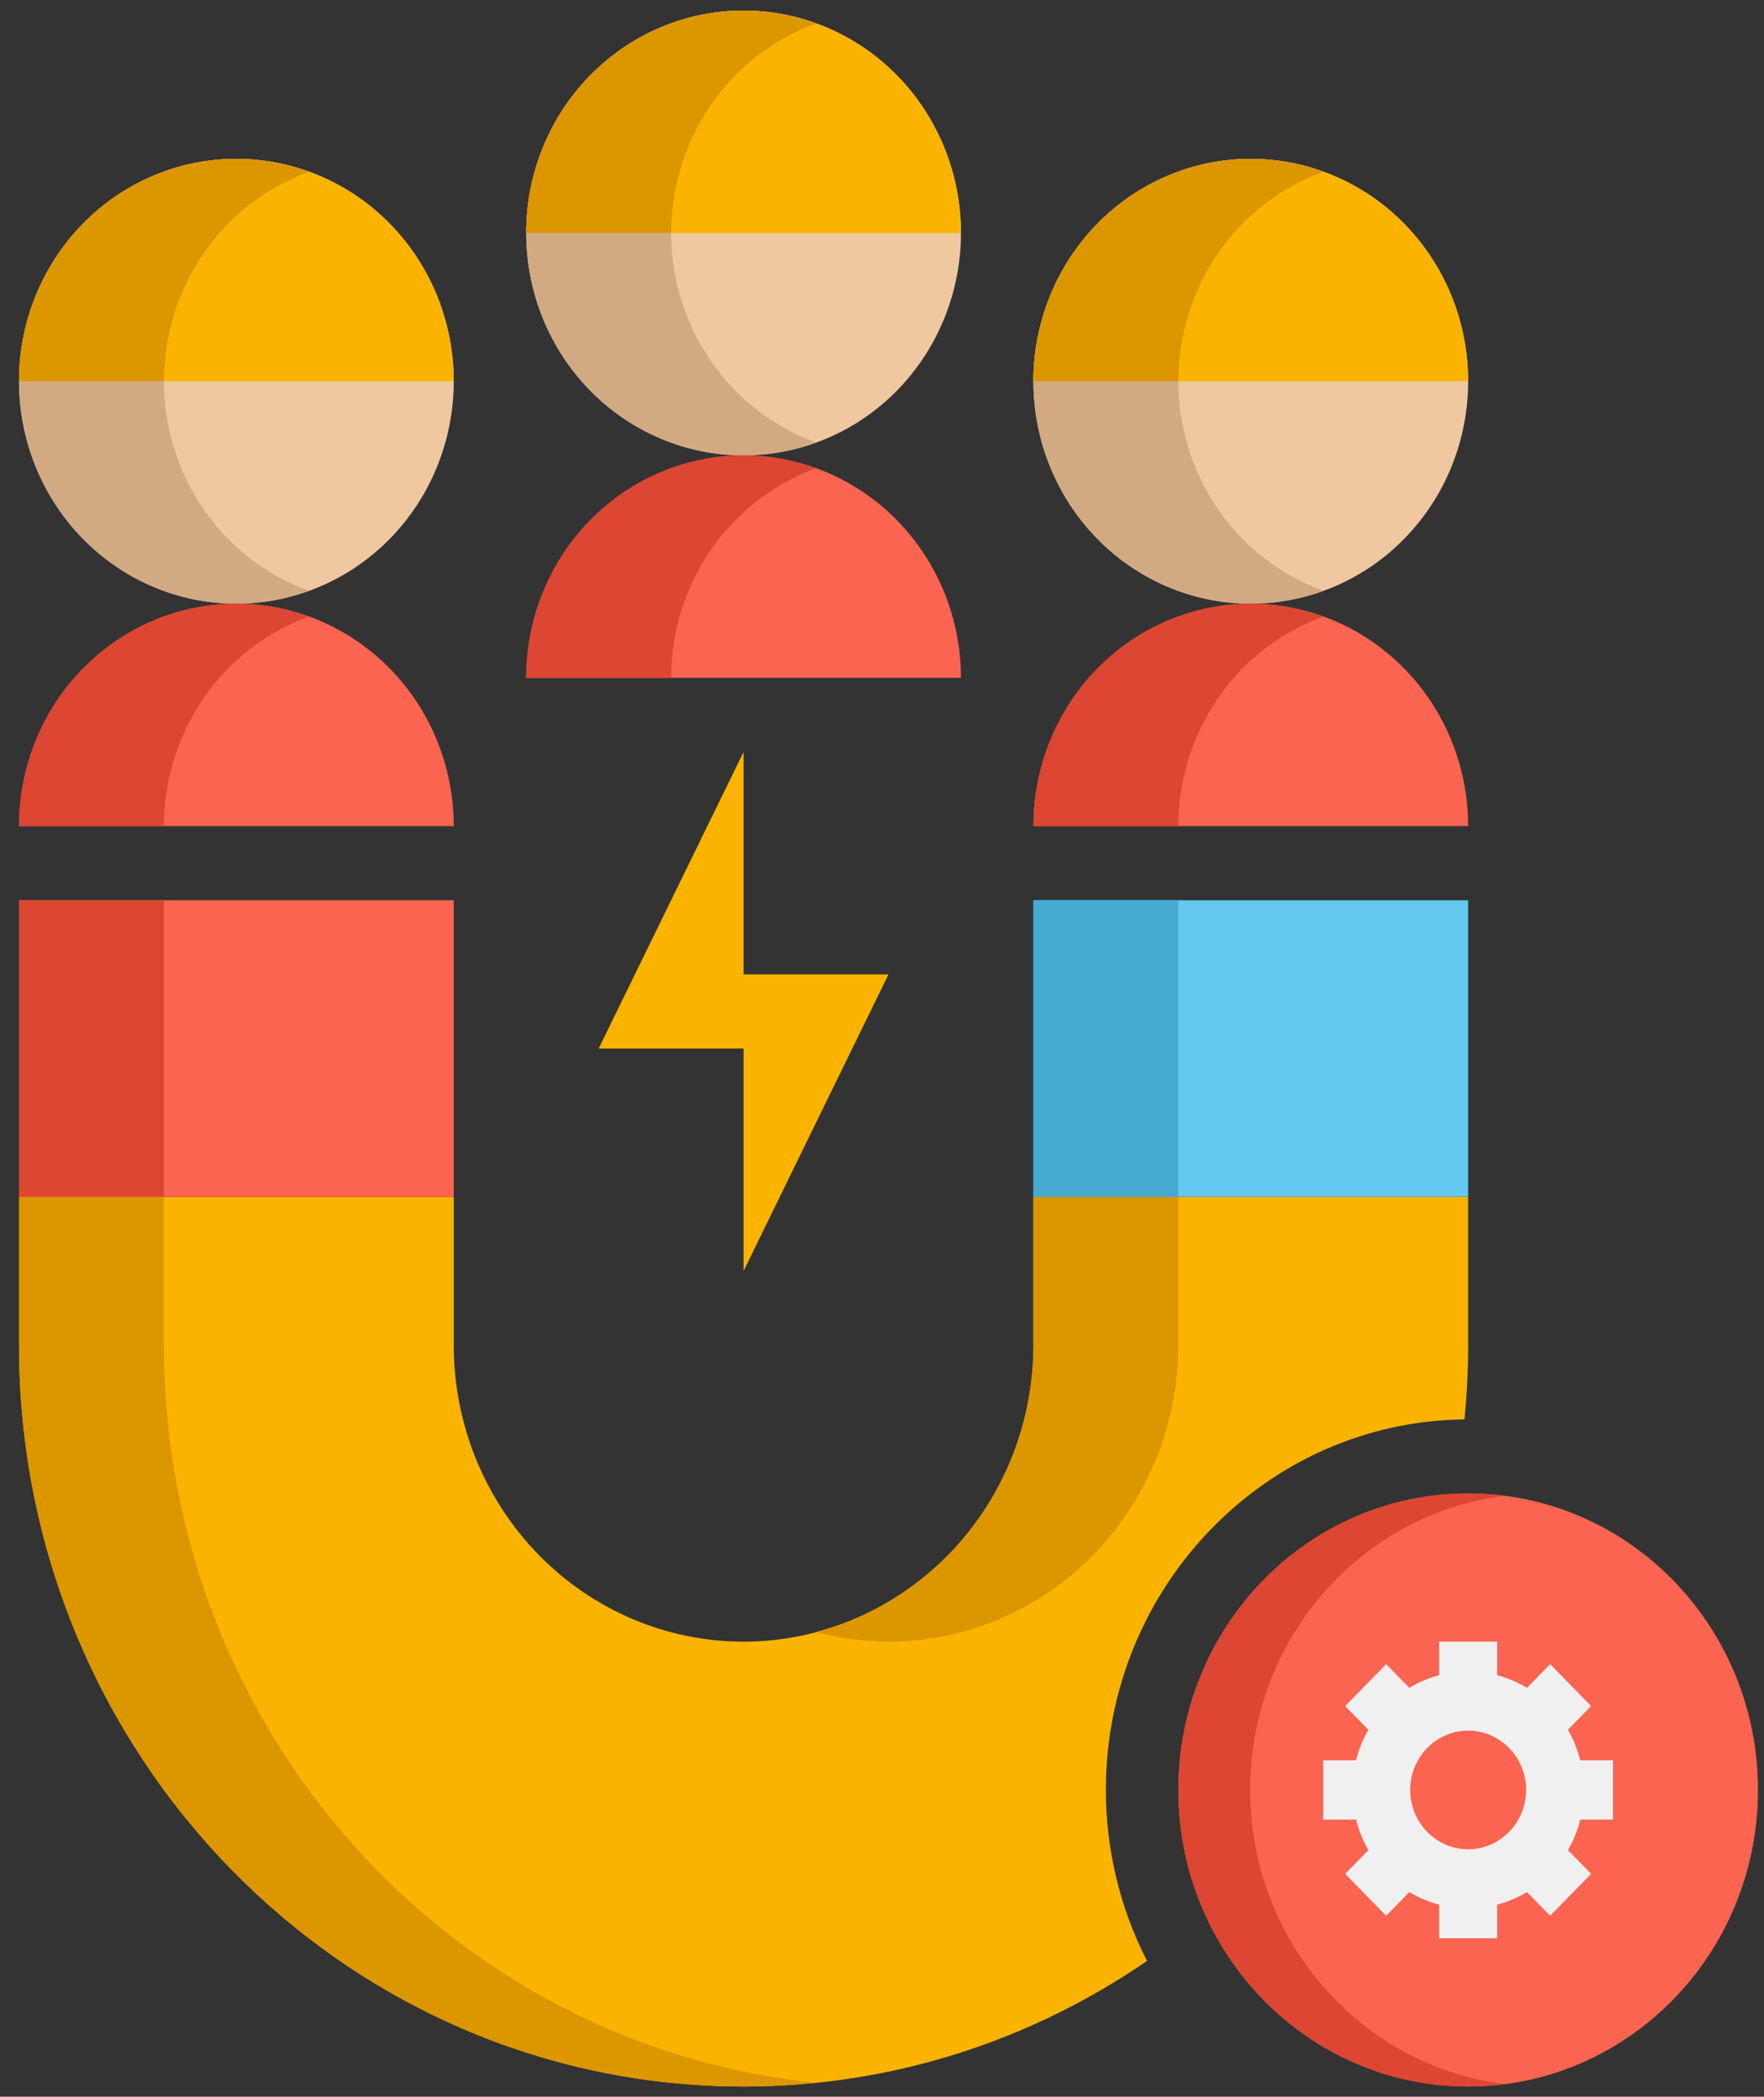 <svg xmlns="http://www.w3.org/2000/svg" width="85" height="101" viewBox="0 0 85 101" fill="none">
								<rect x="0" y="0" width="85" height="101" fill="#333333" stroke="none"/>
								<path d="M53.287 86.223C53.287 76.438 61.024 68.473 70.568 68.375C70.681 67.197 70.744 66.004 70.744 64.795V57.652H49.796V64.795C49.796 68.584 48.324 72.217 45.705 74.896C43.086 77.575 39.534 79.08 35.83 79.08C32.126 79.08 28.574 77.575 25.955 74.896C23.336 72.217 21.864 68.584 21.864 64.795V57.652H0.916V64.795C0.916 84.52 16.547 100.509 35.83 100.509C43.028 100.509 49.714 98.277 55.27 94.459C53.967 91.918 53.287 89.092 53.287 86.223Z" fill="#FAB400"></path>
								<path d="M11.39 29.08C10.014 29.08 8.653 28.803 7.382 28.265C6.111 27.726 4.956 26.937 3.984 25.942C3.011 24.947 2.239 23.766 1.713 22.466C1.187 21.166 0.916 19.773 0.916 18.366C0.916 16.959 1.187 15.566 1.713 14.266C2.239 12.966 3.011 11.785 3.984 10.79C4.956 9.795 6.111 9.006 7.382 8.467C8.653 7.929 10.014 7.652 11.39 7.652C14.168 7.652 16.832 8.781 18.797 10.79C20.761 12.799 21.864 15.524 21.864 18.366C21.864 21.208 20.761 23.933 18.797 25.942C16.832 27.952 14.168 29.08 11.39 29.08Z" fill="#F0C8A0"></path>
								<path d="M0.916 18.366C0.916 15.524 2.019 12.799 3.984 10.79C5.948 8.781 8.612 7.652 11.39 7.652C14.168 7.652 16.832 8.781 18.797 10.79C20.761 12.799 21.864 15.524 21.864 18.366H0.916Z" fill="#FAB400"></path>
								<path d="M7.899 18.366C7.9 16.152 8.572 13.993 9.822 12.185C11.073 10.378 12.84 9.012 14.882 8.275C13.761 7.865 12.58 7.654 11.39 7.652C10.014 7.652 8.653 7.929 7.382 8.467C6.111 9.006 4.956 9.795 3.984 10.79C3.011 11.785 2.239 12.966 1.713 14.266C1.187 15.566 0.916 16.959 0.916 18.366C0.916 19.773 1.187 21.166 1.713 22.466C2.239 23.766 3.011 24.947 3.984 25.942C4.956 26.937 6.111 27.726 7.382 28.265C8.653 28.803 10.014 29.08 11.39 29.08C12.58 29.078 13.761 28.867 14.882 28.457C12.84 27.72 11.073 26.354 9.822 24.547C8.572 22.74 7.9 20.58 7.899 18.366Z" fill="#D2AA82"></path>
								<path d="M14.882 8.275C13.761 7.865 12.58 7.654 11.39 7.652C8.612 7.652 5.948 8.781 3.984 10.79C2.019 12.799 0.916 15.524 0.916 18.366H7.899C7.9 16.152 8.572 13.993 9.822 12.185C11.073 10.378 12.84 9.012 14.882 8.275Z" fill="#DC9600"></path>
								<path d="M21.864 39.794C21.864 36.953 20.761 34.227 18.797 32.218C16.832 30.209 14.168 29.08 11.39 29.08C8.612 29.08 5.948 30.209 3.984 32.218C2.019 34.227 0.916 36.953 0.916 39.794H21.864Z" fill="#FA6450"></path>
								<path d="M7.899 39.794C7.9 37.58 8.572 35.421 9.822 33.614C11.073 31.806 12.84 30.44 14.882 29.703C13.761 29.293 12.58 29.082 11.39 29.08C8.612 29.08 5.948 30.209 3.984 32.218C2.019 34.227 0.916 36.953 0.916 39.794H7.899Z" fill="#DC4632"></path>
								<path d="M60.27 29.08C58.894 29.08 57.532 28.803 56.262 28.265C54.991 27.726 53.836 26.937 52.864 25.942C51.891 24.947 51.119 23.766 50.593 22.466C50.067 21.166 49.796 19.773 49.796 18.366C49.796 16.959 50.067 15.566 50.593 14.266C51.119 12.966 51.891 11.785 52.864 10.79C53.836 9.795 54.991 9.006 56.262 8.467C57.532 7.929 58.894 7.652 60.27 7.652C63.048 7.652 65.712 8.781 67.676 10.79C69.641 12.799 70.744 15.524 70.744 18.366C70.744 21.208 69.641 23.933 67.676 25.942C65.712 27.952 63.048 29.08 60.27 29.08Z" fill="#F0C8A0"></path>
								<path d="M49.796 18.366C49.796 15.524 50.899 12.799 52.864 10.79C54.828 8.781 57.492 7.652 60.27 7.652C63.048 7.652 65.712 8.781 67.676 10.79C69.641 12.799 70.744 15.524 70.744 18.366H49.796Z" fill="#FAB400"></path>
								<path d="M56.779 18.366C56.78 16.152 57.452 13.993 58.702 12.185C59.953 10.378 61.72 9.012 63.761 8.275C62.641 7.865 61.46 7.654 60.27 7.652C58.894 7.652 57.532 7.929 56.262 8.467C54.991 9.006 53.836 9.795 52.864 10.79C51.891 11.785 51.119 12.966 50.593 14.266C50.067 15.566 49.796 16.959 49.796 18.366C49.796 19.773 50.067 21.166 50.593 22.466C51.119 23.766 51.891 24.947 52.864 25.942C53.836 26.937 54.991 27.726 56.262 28.265C57.532 28.803 58.894 29.08 60.27 29.08C61.46 29.078 62.641 28.867 63.761 28.457C61.72 27.72 59.953 26.354 58.702 24.547C57.452 22.74 56.78 20.58 56.779 18.366Z" fill="#D2AA82"></path>
								<path d="M63.761 8.275C62.641 7.865 61.46 7.654 60.27 7.652C57.492 7.652 54.828 8.781 52.864 10.79C50.899 12.799 49.796 15.524 49.796 18.366H56.779C56.78 16.152 57.452 13.993 58.702 12.185C59.953 10.378 61.72 9.012 63.761 8.275Z" fill="#DC9600"></path>
								<path d="M70.744 39.794C70.744 36.953 69.641 34.227 67.676 32.218C65.712 30.209 63.048 29.08 60.27 29.08C57.492 29.08 54.828 30.209 52.864 32.218C50.899 34.227 49.796 36.953 49.796 39.794H70.744Z" fill="#FA6450"></path>
								<path d="M56.779 39.794C56.78 37.58 57.452 35.421 58.702 33.614C59.953 31.806 61.72 30.44 63.761 29.703C62.641 29.293 61.46 29.082 60.27 29.08C57.492 29.08 54.828 30.209 52.864 32.218C50.899 34.227 49.796 36.953 49.796 39.794H56.779Z" fill="#DC4632"></path>
								<path d="M35.83 21.937C33.052 21.937 30.388 20.808 28.424 18.799C26.459 16.79 25.356 14.065 25.356 11.223C25.356 8.381 26.459 5.656 28.424 3.647C30.388 1.638 33.052 0.509 35.83 0.509C38.608 0.509 41.272 1.638 43.236 3.647C45.201 5.656 46.304 8.381 46.304 11.223C46.304 14.065 45.201 16.79 43.236 18.799C41.272 20.808 38.608 21.937 35.83 21.937Z" fill="#F0C8A0"></path>
								<path d="M25.356 11.223C25.356 8.381 26.459 5.656 28.424 3.647C30.388 1.638 33.052 0.509 35.83 0.509C38.608 0.509 41.272 1.638 43.236 3.647C45.201 5.656 46.304 8.381 46.304 11.223H25.356Z" fill="#FAB400"></path>
								<path d="M32.339 11.223C32.34 9.009 33.012 6.85 34.262 5.042C35.513 3.235 37.28 1.869 39.321 1.132C38.201 0.722 37.02 0.511 35.83 0.509C33.052 0.509 30.388 1.638 28.424 3.647C26.459 5.656 25.356 8.381 25.356 11.223C25.356 14.065 26.459 16.79 28.424 18.799C30.388 20.808 33.052 21.937 35.83 21.937C37.02 21.935 38.201 21.724 39.321 21.314C37.28 20.577 35.513 19.211 34.262 17.404C33.012 15.597 32.34 13.437 32.339 11.223Z" fill="#D2AA82"></path>
								<path d="M39.321 1.132C38.201 0.722 37.02 0.511 35.83 0.509C33.052 0.509 30.388 1.638 28.424 3.647C26.459 5.656 25.356 8.381 25.356 11.223H32.339C32.34 9.009 33.012 6.85 34.262 5.042C35.513 3.235 37.28 1.869 39.321 1.132Z" fill="#DC9600"></path>
								<path d="M46.304 32.652C46.304 29.81 45.201 27.085 43.236 25.076C41.272 23.066 38.608 21.938 35.83 21.938C33.052 21.938 30.388 23.066 28.424 25.076C26.459 27.085 25.356 29.81 25.356 32.652H46.304Z" fill="#FA6450"></path>
								<path d="M32.339 32.652C32.34 30.438 33.012 28.278 34.262 26.471C35.513 24.664 37.28 23.298 39.321 22.561C38.201 22.151 37.02 21.94 35.83 21.938C33.052 21.938 30.388 23.066 28.424 25.076C26.459 27.085 25.356 29.81 25.356 32.652H32.339Z" fill="#DC4632"></path>
								<path d="M42.813 79.08C46.517 79.08 50.069 77.575 52.688 74.896C55.307 72.217 56.779 68.584 56.779 64.795V57.652H49.796V64.795C49.796 71.448 45.342 77.023 39.321 78.613C40.439 78.907 41.605 79.08 42.813 79.08ZM7.899 64.795V57.652H0.916V64.795C0.916 84.52 16.547 100.509 35.83 100.509C37.008 100.509 38.173 100.445 39.321 100.329C21.679 98.536 7.899 83.313 7.899 64.795Z" fill="#DC9600"></path>
								<path d="M0.916 43.366H21.864V57.651H0.916V43.366Z" fill="#FA6450"></path>
								<path d="M0.916 43.366H7.899V57.651H0.916V43.366Z" fill="#DC4632"></path>
								<path d="M49.796 43.366H70.744V57.651H49.796V43.366Z" fill="#64C8F0"></path>
								<path d="M49.796 43.366H56.779V57.651H49.796V43.366Z" fill="#46AAD2"></path>
								<path d="M35.83 36.223L28.847 50.509H35.83V61.223L42.813 46.937H35.83V36.223Z" fill="#FAB400"></path>
								<path d="M70.744 100.509C78.457 100.509 84.71 94.113 84.71 86.223C84.71 78.333 78.457 71.938 70.744 71.938C63.031 71.938 56.779 78.333 56.779 86.223C56.779 94.113 63.031 100.509 70.744 100.509Z" fill="#FA6450"></path>
								<path d="M60.24 86.223C60.24 78.934 65.58 72.932 72.476 72.059C71.902 71.981 71.323 71.941 70.744 71.938C67.04 71.938 63.488 73.443 60.869 76.122C58.25 78.801 56.779 82.434 56.779 86.223C56.779 90.012 58.25 93.646 60.869 96.325C63.488 99.004 67.04 100.509 70.744 100.509C71.331 100.509 71.907 100.461 72.474 100.387C65.58 99.514 60.24 93.513 60.24 86.223Z" fill="#DC4632"></path>
								<path d="M77.727 87.651V84.794H76.147C76.017 84.278 75.817 83.784 75.552 83.325L76.669 82.182L74.695 80.162L73.578 81.305C73.129 81.034 72.645 80.829 72.141 80.696V79.08H69.348V80.696C68.843 80.829 68.36 81.034 67.911 81.305L66.794 80.162L64.819 82.182L65.937 83.325C65.675 83.778 65.474 84.271 65.341 84.794H63.761V87.651H65.341C65.474 88.175 65.675 88.668 65.937 89.121L64.819 90.264L66.794 92.284L67.911 91.141C68.354 91.409 68.836 91.614 69.348 91.75V93.366H72.141V91.75C72.652 91.614 73.134 91.409 73.578 91.141L74.695 92.284L76.669 90.264L75.552 89.121C75.814 88.668 76.015 88.175 76.147 87.651H77.727ZM70.744 89.08C69.204 89.08 67.951 87.798 67.951 86.223C67.951 84.648 69.204 83.366 70.744 83.366C72.284 83.366 73.537 84.648 73.537 86.223C73.537 87.798 72.284 89.08 70.744 89.08Z" fill="#F0F0F0"></path>
							</svg>